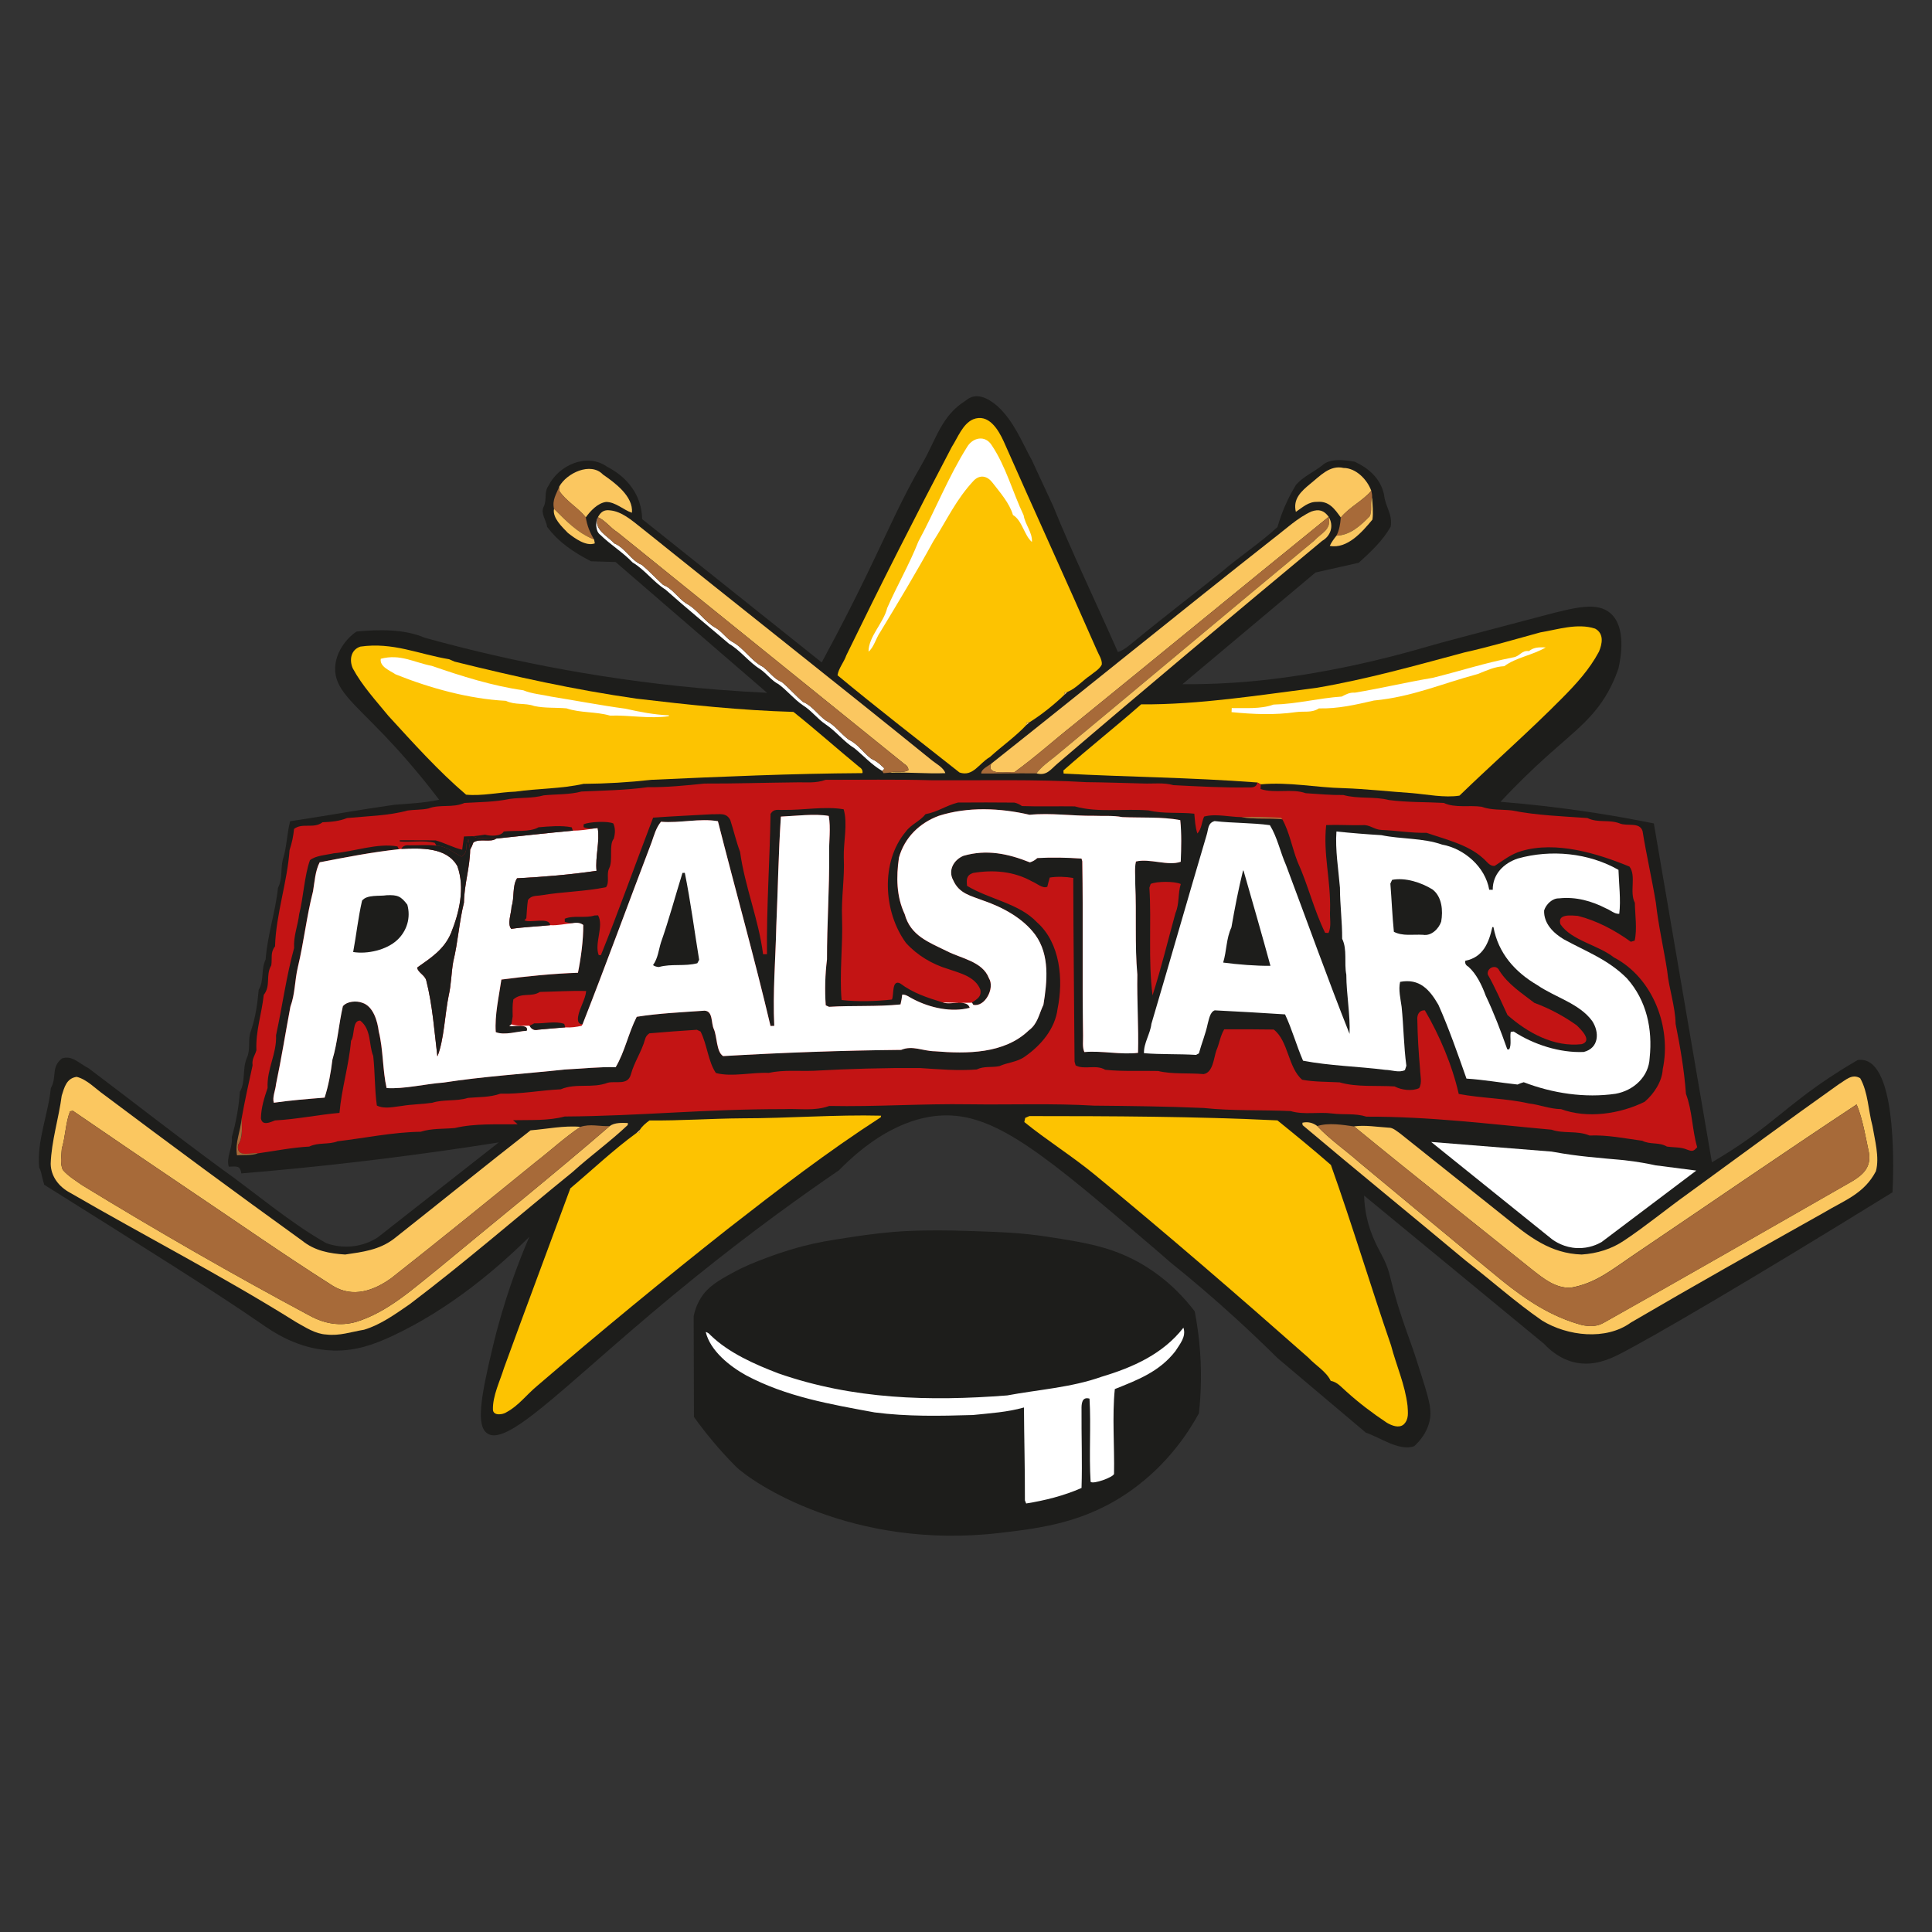 <?xml version="1.0" encoding="utf-8"?>
<!-- Generator: Adobe Illustrator 27.7.0, SVG Export Plug-In . SVG Version: 6.00 Build 0)  -->
<svg version="1.1" id="Ebene_1" xmlns="http://www.w3.org/2000/svg" xmlns:xlink="http://www.w3.org/1999/xlink" x="0px" y="0px"
	 viewBox="0 0 1000 1000" enable-background="new 0 0 1000 1000" xml:space="preserve">
<rect x="0" y="0" width="1000" height="1000" fill="#333333" stroke="none"/>
<g>
	<path fill="#1D1D1B" d="M516.12,210.07c8.73,7.93,12.62,18.44,18.09,28.34c3.21,7.14,7.44,15.87,10.8,23.29
		c9.83,24.23,22.82,51.26,33.61,75.79c1.92-0.53,3.74-1.84,5.34-3.01c16.74-13.78,31.65-25.17,48.03-38.21
		c9.4-8.12,20.1-15.05,29.22-23.47c1.21-4.24,2.92-9.04,5.38-14.14c1.37-2.84,2.8-5.42,4.23-7.75c3.88-4.36,9-6.46,13.53-10
		c4.07-3.9,11.74-2.8,16.83-1.94c7.38,3.43,13.43,8.77,15.21,17.09c0.55,6.19,4.56,10.04,3.43,16.54
		c-4.31,7.52-10.2,12.9-16.56,18.69c-7.45,1.68-14.9,3.35-22.35,5.03c-22.96,19.28-45.93,38.55-68.89,57.83
		c6.04,0.03,15.5-0.06,27.05-0.82c11.04-0.72,48.63-3.67,99.58-18.61c6.65-1.95,24.37-6.62,59.81-15.95
		c17.36-4.57,28.37-7.31,35.17-1.3c8.21,7.24,5.35,22.85,4.1,28.45c-0.74,2.2-1.95,5.44-3.8,9.18
		c-7.77,15.68-18.36,22.89-33.84,36.85c-5.88,5.31-14.06,13.02-23.42,23.06c14.21,1.14,29.24,2.81,44.96,5.15
		c12,1.79,23.47,3.83,34.4,6.05c10.02,58.46,20.03,116.92,30.05,175.38c1.32-0.76,3.78-2.21,6.81-4.09
		c23.35-14.52,31.72-24.93,54.12-39.82c3-1.99,8.02-5.24,14.53-9c1.42-0.21,2.7-0.12,3.85,0.2c16.95,4.66,14.57,60.2,14.18,68.24
		c-72.02,44.52-126.05,76.16-142.08,84.16c-4.5,2.24-12.52,5.87-21.79,4.02c-7.97-1.59-13.52-6.57-16.46-9.7
		c-31.06-25.59-62.11-51.18-93.17-76.77c0.05,1.75,0.19,4.34,0.66,7.43c1.68,11.12,6,18.62,8.32,23.07
		c6.43,12.3,2.32,10.31,14.7,44.53c2.24,6.21,3.62,10.55,6.37,19.25c3.96,12.55,5.07,17.18,3.79,22.6
		c-1.43,6.06-5.17,10.32-7.91,12.83c-7.83,2.8-17.83-4.66-25.02-6.99c-15.23-12.85-30.46-25.71-45.68-38.56
		c-6.88-6.82-14.12-13.73-21.75-20.69c-11.6-10.58-23.03-20.31-34.15-29.24c-2.29-2.02-5.78-5.07-10.07-8.72
		c-52.26-44.58-78.39-66.87-105.04-67.02c-9.9-0.06-30.6,2.54-56.08,28.45c-17.8,12.15-44.27,30.97-75.02,55.82
		c-62.32,50.38-95.65,87.97-106.94,80.35c-5.83-3.93-3.58-18.13,2.84-44.93c5.81-24.25,13.19-43.61,18.9-56.84
		c-17.06,16.91-41.31,37.36-70.35,51.06c-9.81,4.63-19.41,8.13-31.21,7.8c-18.1-0.51-31.23-9.74-37.46-14.05
		c-23.39-16.16-60.7-39.56-112.07-71.74c-0.36-1.45-0.88-2.93-1.21-4.51c-0.31-1.53-0.66-3.05-1.41-4.48
		c-1.29-13.76,4.76-27.72,6.03-41.05c3.33-5.83-0.08-10.63,5.72-15.33c5.21-1.94,9.43,2.92,13.82,5.05
		c21.47,16.15,43.24,33.24,68.19,51.6c17.75,12.59,35.96,28.3,54.81,38.93c2.67,0.96,8.17,2.53,15.03,1.46
		c5.33-0.84,9.27-2.92,11.53-4.35c20.92-16.42,41.85-32.83,62.77-49.25c-38.84,6.16-78.83,11.19-119.94,14.9
		c-4.46,0.4-8.91,0.79-13.35,1.15c-0.57-4.54-2.92-3.44-6.5-3.5c-1.41-5.17,2.15-9.73,1.59-15.27c2.07-7.18,3.68-15.8,4.17-23.43
		c3.09-5.34,1.15-11.82,3.64-17.64c2.07-4.54,0.31-9.16,2.02-13.74c2.43-6.95,3.44-14.17,4.09-21.47c2.96-4.95,1.04-10.51,3.6-15.68
		c0.94-12.78,5.03-24.37,6.4-37.13c2.45-4.83,1.23-9.65,2.54-14.78c2.04-6.42,2.04-13.09,3.72-19.65c1.3-0.2,3.23-0.49,5.57-0.85
		c11.37-1.75,18.71-3.02,24.91-4.05c5.62-0.93,13.6-2.2,23.47-3.62c7.75-0.61,15.6-0.94,23.19-2.6
		c-11.38-14.98-21.59-26.27-28.85-33.84c-16.02-16.71-25.41-23.42-24.98-34.57c0.44-11.31,10.55-18.61,11.24-18.67
		c11.31-1.06,24.45-1.37,35.08,3.21c46.09,12.77,97.13,22.62,152.65,26.97c8.3,0.65,16.51,1.16,24.6,1.55
		c-26.14-22.57-52.28-45.14-78.42-67.7c-4.22-0.12-8.45-0.25-12.67-0.37c-8.77-4.48-16.72-9.73-22.76-17.83
		c-0.47-3.37-3.41-7.07-1.88-10.22c1.96-3.68,0.1-7.52,2.51-10.94c5.25-10.71,19.93-17.42,30.48-9.92
		c10.53,5.42,17.87,14.82,18.07,27.07c30.98,24.73,61.96,49.46,92.94,74.18c9.82-18.04,17.3-33,22.27-43.22
		c13.51-27.78,18.44-40.12,29.97-60.05c6.95-12.02,9.69-24.45,22.29-32.24C505.28,202.65,511.5,206.14,516.12,210.07z"/>
	<path fill="#FDC301" d="M503.63,217.06c8.01-3.25,13.09,5.28,15.87,11.37c15.93,36.09,32.34,71.89,48.15,107.93
		c0.96,2.39,2.9,4.99,2.64,7.61c-1.15,2.43-4.03,4.01-6.07,5.7c-4.09,2.76-7.18,6.6-11.63,8.42l-1.53,0.25l-0.25,1.39
		c-5.19,4.97-11.69,10.2-17.77,14l-1.62,0.23l-0.27,1.41c-5.6,5.95-12.7,10.92-18.79,16.48c-5.64,3.23-8.69,10.37-15.72,7.99
		c-21.06-16.66-42.51-33.18-63.14-50.32c0.49-3.56,3.39-6.85,4.56-10.33c17.6-36.19,35.88-72.29,54.61-107.91
		C495.73,226.53,498.25,219.45,503.63,217.06z"/>
	<path fill="#FFFFFF" d="M513.32,230.47c7.28,10.79,10.88,24.43,16.5,36.21c0.82,5.03,4.6,8.81,4.31,13.84
		c-3.97-3.31-5.03-11.16-9.83-13.96c-1.78-6.17-6.73-11.72-10.61-16.76c-2.6-3.41-6.3-4.33-9.57-1.17
		c-9.28,9.87-14,20.51-21.12,31.67c-8.75,16.01-18.11,31.51-27.52,47.06c-2.04,2.9-3.23,7.83-5.93,9.92
		c-0.02-7.81,7.87-14.97,9.65-22.55c5.09-11.61,11.47-22.55,16.13-34.39c8.69-16.07,15.52-33.53,25.25-49.01
		C503.57,226.34,509.99,225.09,513.32,230.47z"/>
	<path fill="#FBC760" d="M312.12,245.64c6.22,4.27,15.76,11.31,14.97,19.75c-4.17-1.29-8.49-5.62-13.41-5.58
		c-4.29,0.57-8.1,4.64-10.49,7.99c-4.03-5.11-10.37-8.49-13.8-13.86l0.08-2.09C293.28,244.89,305.72,238.9,312.12,245.64z"/>
	<path fill="#FBC760" d="M695.4,242.21c6.5,0.02,12.29,6.05,14.37,11.82c-4.46,5.28-11.24,8.36-15.76,13.84
		c-3.21-4.46-6.11-8.67-12.31-8.1c-4.46-0.14-7.52,2.88-10.96,5.17c-1.64-6.69,2.76-10.65,7.42-14.5
		C683.22,246.42,688.27,240.57,695.4,242.21z"/>
	<path fill="#A76A39" d="M289.48,251.84l-0.08,2.09c3.43,5.36,9.77,8.75,13.8,13.86c0.72,4.38,2.06,7.69,4.31,11.47
		c-8.71-3.48-14.37-9.59-20.75-15.87C285.72,258.73,287.89,255.91,289.48,251.84z"/>
	<path fill="#A76A39" d="M709.76,254.03c0.33,1.12,0.49,2.29,0.45,3.5c-1.15,3.13,0.22,6.81-1.27,9.73
		c-4.68,4.78-10.1,9.81-17.19,10c1.51-2.99,2-6.09,2.25-9.4C698.53,262.39,705.3,259.32,709.76,254.03z"/>
	<path fill="#FBC760" d="M710.21,257.54c0.18,3.74,0.69,7.69,0.16,11.39c-5.17,6.28-13,15.35-22.08,13.62
		c0.88-1.96,2.15-3.62,3.46-5.28c7.09-0.2,12.51-5.23,17.19-10C710.43,264.35,709.06,260.67,710.21,257.54z"/>
	<path fill="#FBC760" d="M286.76,263.39c6.38,6.28,12.04,12.39,20.75,15.87l0.37,1.98c-4.54,1.74-10.51-2.7-13.96-5.42
		C291,272.79,285.82,267.99,286.76,263.39z"/>
	<path fill="#FBC760" d="M315.67,264.15c6.13,0.53,11.41,5.23,16.09,8.91c49.74,39.99,100.71,80.06,150.21,120.18
		c2.23,1.9,6.52,4.05,7.32,6.95c-9.65,0.39-19.24-0.59-28.89-0.25c3.23-1.23,6.85,0.49,9.77-1.27c0.08-1.23-0.65-2.35-2.21-3.33
		c-49.35-39.89-98.94-79.94-148.37-119.85c-3.56-2.17-6.36-6.19-10.12-7.77C310.89,265.07,312.57,263.74,315.67,264.15z"/>
	<path fill="#FBC760" d="M678.74,264.76c3.91-1.37,6.58-0.61,8.98,2.74c-43.57,35.33-87.96,71.8-131.73,107.34
		c-10.35,8.18-20.18,17.09-30.87,24.8c-3.17-0.41-14.9,2.11-12.06-4.36c48.58-38.5,97.28-78.16,146.22-116.7
		C665.53,273.84,671.57,268.05,678.74,264.76z"/>
	<path fill="#FFFFFF" d="M309.46,267.72c-2.45,6.28,4.91,9.59,8.46,13.51c5.89,2.47,8.59,8.89,14.35,11.18
		c3.84,3.23,7.28,6.99,11,10.35c4.83,1.8,7.46,6.67,11.92,9.59c5.79,3.05,9.49,9.43,15.21,12.62c3.09,1.76,5.21,5.01,8.2,6.99
		c6.22,3.13,10.1,10.08,16.32,13.21c3.46,2.64,5.58,6.19,9.79,7.87c3.86,3.19,7.14,7.11,11,10.32c4.66,1.84,7.73,6.77,11.86,9.67
		c4.74,2.33,7.38,6.58,11.76,9.83c4.85,2.29,7.26,6.56,11.65,9.88c2.27,1.02,4.01,2.25,5.75,4.03c1.19,0.76,1.14,1.49-0.16,2.23
		c-5.46-3.19-9.45-7.71-14.27-11.67c-5.46-3.33-9.67-8.93-14.99-12.43c-4.31-2.88-7.26-7.09-11.72-9.85
		c-4.56-3.09-8.1-7.57-12.51-10.84c-3.84-2-6.17-5.5-9.67-7.89c-5.79-3.6-10.2-9.67-16.05-13.09c-10.65-9.1-22.45-18.73-32.92-28.07
		c-6.26-3.95-10.59-10.18-17.01-14.03c-5.19-5.42-11.47-9.16-16.77-14.37C308.21,275.02,308.11,270.09,309.46,267.72z"/>
	<path fill="#A76A39" d="M309.46,267.72c3.76,1.59,6.56,5.6,10.12,7.77c49.42,39.91,99.02,79.96,148.37,119.85
		c1.57,0.98,2.29,2.09,2.21,3.33c-2.92,1.76-6.54,0.04-9.77,1.27l-3.07,0.25l-0.74-1.19c1.29-0.74,1.35-1.47,0.16-2.23
		c-1.74-1.78-3.48-3.01-5.75-4.03c-4.38-3.33-6.79-7.59-11.65-9.88c-4.38-3.25-7.03-7.5-11.76-9.83c-4.13-2.9-7.2-7.83-11.86-9.67
		c-3.86-3.21-7.14-7.12-11-10.32c-4.21-1.68-6.32-5.23-9.79-7.87c-6.22-3.13-10.1-10.08-16.32-13.21c-2.99-1.98-5.11-5.23-8.2-6.99
		c-5.72-3.19-9.41-9.57-15.21-12.62c-4.46-2.92-7.09-7.79-11.92-9.59c-3.72-3.37-7.16-7.12-11-10.35
		c-5.75-2.29-8.46-8.71-14.35-11.18C314.38,277.31,307.02,274,309.46,267.72z"/>
	<path fill="#A76A39" d="M687.72,267.5c1.59,6.79-3.7,8.22-7.54,12.39c-44.9,37.21-89.55,74.79-134.51,112.04
		c-3.21,2.49-6.79,5.11-9.2,8.38c-10.35-0.12-18.99,0.1-28.58,0.06c-0.14-2.21,3.58-3.88,5.17-5.09c-2.84,6.48,8.89,3.95,12.06,4.36
		c10.69-7.71,20.51-16.62,30.87-24.8C599.76,339.3,644.15,302.83,687.72,267.5z"/>
	<path fill="#FBC760" d="M687.72,267.5c2.76,4.6,1.17,9.87-3.46,12.51c-45.86,38.15-91.8,76.59-137.11,115.41
		c-3.5,2.99-5.4,6.24-10.67,4.89c2.41-3.27,5.99-5.89,9.2-8.38c44.96-37.25,89.61-74.83,134.51-112.04
		C684.02,275.72,689.31,274.29,687.72,267.5z"/>
	<path fill="#FDC301" d="M825.64,325.38c4.68,2.58,3.72,7.77,1.98,11.92c-4.95,9.26-11.71,16.62-19.03,24.02
		c-17.15,17.34-35.64,33.53-53.18,50.5c-7.69,1.23-16.93-0.67-24.78-1.33c-11.88-0.8-23.29-2.13-35.23-2.54
		c-14.11-0.27-28.07-3.31-42.83-1.98l-1.8-0.96c-35.43-2.66-67.18-2.82-100.24-4.6l-0.12-1.61c13.17-11.69,27.05-22.61,40.24-34.23
		c29.97,0.23,61.29-4.8,91.04-8.59c25.82-4.42,50.93-11.47,76.2-18.26c13.21-2.94,26.31-6.83,39.36-10.39
		C806.05,325.89,816.5,322.37,825.64,325.38z"/>
	<path fill="#FDC301" d="M186.54,334.68c16.85-2.41,29.97,3.88,45.94,6.54l2.8,1.23c31.59,7.83,61.77,14.52,94.09,19.16
		c27.25,3.23,53.81,6.07,81.31,6.87c11.55,9.2,22.73,19.18,34.16,28.58c1.25,0.76,1.78,1.8,1.57,3.11
		c-36.96,0.23-72.36,1.8-109.22,3.46c-11.61,1.31-23.45,2-35.13,2.09c-11.8,2.6-23.47,2.35-35.29,4.03
		c-8.42,0.29-17.17,2.37-25.52,1.57c-14.21-12.1-27.54-26.93-40.22-40.79c-6.4-7.83-13.64-15.66-18.44-24.6
		C180.67,341.59,181.61,336.26,186.54,334.68z"/>
	<path fill="#FFFFFF" d="M800.08,335.09c-6.77,4.05-15.29,5.15-21.47,9.73c-4.97,0.2-9.14,2.23-13.66,4.03
		c-18.95,5.05-33.86,11.84-53.81,13.74c-9.53,2.19-18.56,4.31-28.46,4.07c-3.82,2.47-7.59,1.33-11.84,1.92
		c-11.18,1.62-22.22,1.12-33.39,0.02l0.1-2.11c7.01-0.1,14.95,0.63,21.61-1.8c12.04-0.29,23.53-3.37,35.31-4.15
		c2.35-1.21,4.05-2.19,6.79-2.02c13.84-2.29,26.35-5.32,40.28-7.67c15.17-3.76,26.25-7.54,41.95-10.65
		c3.33-0.63,4.09-3.68,7.87-3.19C794.2,334.83,796.67,335.05,800.08,335.09z"/>
	<path fill="#FFFFFF" d="M197.09,340.98c10.16-2.66,17.03,1.86,26.5,3.7c15.13,5.25,31.45,10.39,47.25,12.61
		c4.48,1.86,9.65,2.19,14.39,3.27c12.59,2,26.01,4.6,38.5,6.26c7.5,1.7,14.86,3.11,22.55,3.44l-0.16,0.45
		c-9.92,1.45-20.32-0.63-30.38-0.31c-7.38-2.15-15.33-1.31-22.55-3.76c-5.44-0.49-11.29-0.02-16.66-1.21
		c-4.89-1.74-9.88-0.35-14.68-2.68c-19.12-0.98-39.38-6.6-57.08-13.7C201.98,347.15,196.37,345.13,197.09,340.98z"/>
	<path fill="#FBC760" d="M551.08,358.34l1.53-0.25l-1.78,1.64L551.08,358.34z"/>
	<path fill="#FBC760" d="M531.43,373.96l1.62-0.23l-1.9,1.64L531.43,373.96z"/>
	<path fill="#C31414" d="M427.32,403.64c18.22,0.02,36.5-0.31,54.73,0.22c26.7,0.16,53.59-0.57,80.25,0.98
		c9.79,0.1,19.57,0.45,29.36,0.69c5.3,0.2,10.71-0.59,15.66,0.86c13.08,0.65,26.05,1.41,39.15,1.17c2.64,0.2,4.07-0.65,4.31-2.54
		l1.8,0.96l-0.12,2.41c7.34,2.45,16.11-0.41,23.37,2.17c6.52,0.43,12.98,1.02,19.5,0.94c7.77,2.15,15.87,0.61,23.59,2.6
		c9.47,1.25,18.91,0.96,28.36,1.49c5.75,2.74,13.39,1.08,19.57,1.98c5.25,1.9,10.39,1.29,15.72,1.92
		c12.68,2.54,26.15,3.01,39.09,3.93c5.5,2.68,11.12,0.63,16.64,2.76c3.95,1.68,10.33-0.9,11.88,3.97
		c1.98,12.25,4.87,24.86,6.91,37.15c1.27,11.72,4.05,23.57,5.85,35.23c0.82,8.95,4.19,18.24,4.35,27.42
		c2.43,12.23,4.44,23.74,5.36,36.25c3.33,8.77,3.19,18.69,5.81,27.6c-1.9,2.13-2.47,2.27-5.13,1.27c-3.5-1.47-6.91-1.06-10.57-1.62
		c-4.09-2.41-8.55-0.88-12.72-2.99c-9.18-1.23-17.97-3.09-27.32-2.72c-6.5-2.74-13.23-0.78-19.65-3.01
		c-32.65-2.96-62.81-6.83-95.83-6.75c-5.85-1.86-11.69-0.86-17.69-1.64c-7.05-0.92-14.74,0.82-21.53-1.25
		c-14.97-0.67-30.1-0.02-45.02-1.6c-18.95-0.82-37.82-1.04-56.76-1.21c-21.45-1.27-43.08-0.39-64.59-0.7
		c-24.19-0.39-48.21,1.35-72.42,0.86c-7.75,2.8-15.31,1.27-23.49,1.64c-40.95-0.06-74.38,3.58-113.45,3.82
		c-8.46,2.29-17.97,1.72-26.72,1.92c0.78,0.7,1.59,1.41,2.39,2.11c-10.55,0.14-22.31-0.53-32.57,1.94
		c-6.03,0.53-11.86,0.1-17.64,1.92c-14.37,0.2-28.69,3.25-42.96,4.93c-4.87,1.88-9.92,0.43-14.7,2.74
		c-9.04,0.49-17.56,2.23-26.48,3.5c-3.93-0.51-11.47,2.66-10.33-4.36c2.56-3.78,1.94-9.4,1.8-13.76c1.59-8.96,3.72-18.56,5.66-27.4
		c-0.45-3.5,1.17-4.89,1.98-7.83c-0.45-9.88,2.76-18.89,3.8-28.66c3.82-4.83,0.82-10.08,3.9-15.31c0.57-3.66-0.59-6.62,1.94-9.81
		c0.51-16.74,6.34-33.12,7.52-49.85c1.23-3.66,1.94-7.09,2.33-10.94c4.35-3.35,10.06,0.1,14.74-3.43c4.36-0.2,8.61-0.53,12.7-2.19
		c10.37-1.02,21.26-1.15,31.34-3.9c3.56-0.51,7.22-0.27,10.79-1.06c5.93-2.31,12.51-0.16,18.58-2.86
		c7.81-0.47,15.62-0.43,23.37-2.07c5.89-0.82,11.8-0.23,17.69-1.86c6.42-0.67,13.27-0.29,19.53-1.98
		c11.51-0.53,22.88-0.67,34.33-2.25c9.77,0.12,19.73-0.88,29.36-1.88c15.66,0.06,31.32-0.45,47-0.61
		C417.02,404.79,422.09,405.57,427.32,403.64z"/>
	<path fill="#1D1D1B" d="M495.82,415.4c9.73-0.08,19.48-0.08,29.2,0.02c1.35,0.27,2.68,0.88,3.95,1.8
		c9.12,0.33,18.26,0.02,27.36,0.16c11.96,3.43,25.88,1.02,38.29,2.11c7.5,1.84,15.91,0.82,23.55,1.68
		c0.35,3.48,0.45,6.91,1.61,10.26c2.37-2.72,2.11-5.87,3.48-8.77c5.87-1.62,13.19,0.22,19.34,0.29c6.79,1.27,14.17,0.35,21.12,1.12
		c3.7,6.64,5.09,14.82,7.85,21.9c5.46,11.98,8.49,25.03,14.31,36.84l1.72,0.1c1.72-3.31,0.53-7.99,0.84-11.69
		c0.39-16.11-3.64-28.85-2.02-44.16c6.26-0.27,12.51,0.2,18.79,0.04c3.66-0.41,6.11,2.35,9.77,2.47c7.85,0.31,15.52,1.66,23.39,1.49
		c9.81,3.43,21.43,6.05,29.16,13.09c1.92,1.51,3.44,4.36,6.15,4.01c4.54-2.92,8.42-6.09,13.78-7.65
		c17.93-5.32,39.25,1.15,55.96,8.04c3.64,4.83-0.16,13.17,2.78,18.75c0.1,6.19,1.25,13.7-0.1,19.57l-1.98,0.59
		c-8.16-5.91-17.62-10.96-27.44-13.41c-3.19-0.22-10.8-1.23-9,4.36c5.79,8.46,19.65,10.75,27.68,17.15
		c20.32,10.61,29.87,36.25,25.27,57.84c-0.31,6.38-4.58,12.82-9.38,16.89c-12.78,6.3-29.69,8.81-43.28,3.78
		c-5.81-0.06-10.98-2.29-16.7-2.94c-11.8-2.7-24.43-2.64-36.23-4.91c-3.37-14.84-9.85-30.14-17.52-43.26
		c-2.98-0.2-4.17,2.35-3.91,5.01c0.12,8.46,0.69,17.03,1.41,25.45c0.04,3.05,1.21,7.11-0.49,9.79c-3.64,1.7-9.16,1-12.68-0.88
		c-9.02-0.59-19.61,0.49-28.48-2.11c-6.34-0.33-13.19-0.2-19.36-1.35c-7.34-6.22-7.14-20.22-14.74-25.99
		c-8.53-0.1-17.09-0.18-25.62-0.1c-2.06,3.43-2.47,7.3-4.07,10.94c-1.33,3.74-1.68,11.41-6.58,12.23
		c-7.85-0.7-15.99,0.18-23.59-1.61c-9.04-0.23-18.36,0.33-27.34-0.63c-4.74-2.88-10.88,0.16-15.33-2.27l-0.55-1.94
		c-0.2-31.83-0.61-63.16-0.67-95.07c-3.86-0.67-8.32-0.82-12.17-0.22c-0.45,1.57-0.88,3.15-1.25,4.74
		c-2.33,1.21-5.64-1.86-7.83-2.68c-9.41-5.3-20.14-6.22-30.67-4.42c-3.48,1.25-3.37,3.46-3.05,6.67c12.04,7.18,26.82,9,36.17,18.83
		c12.16,10.77,13.74,29.83,10.69,44.73c-1.25,10.39-8.63,19.05-16.99,24.84c-4.09,2.9-8.75,2.92-13.15,4.91
		c-4.05,0.82-7.89-0.14-11.74,1.72c-9.94,0.78-19.75-0.12-29.36-0.74c-18.26-0.12-36.56,0.39-54.81,1.41
		c-7.93,0.31-15.68-0.59-23.49,1.1c-8.61-0.39-19.22,2.25-27.32,0.06c-4.07-6.01-4.52-14.8-7.95-21.47l-1.9-0.9
		c-8.18,0.49-16.42,1.15-24.6,1.84c-1.17,0.82-1.92,1.84-2.19,2.99c-1.78,6.5-5.68,11.9-7.42,18.46c-1.62,5.54-7.61,3.13-11.82,4.09
		c-8.14,3.13-16.42,0.04-24.43,3.43c-10.47,0.49-20.73,2.53-31.26,2.27c-5.56,1.96-11,1.66-16.74,2.17
		c-6.13,1.92-12.45,0.61-18.58,2.54c-5.23,0.76-10.47,0.76-15.66,1.62c-4.17,0.45-9.04,1.76-12.94-0.2
		c-1.19-8.44-0.92-17.17-1.88-25.66c-2.35-5.68-0.84-13.7-6.73-18.3c-4.23-0.2-2.74,7.79-4.76,10.45
		c-1.04,12.49-4.89,24.74-5.97,37.31c-11.22,0.98-22.1,3.31-33.37,3.9c-2.47,0.96-6.6,3.01-7.3-1.06c0.14-5.77,1.7-10.43,3.46-15.74
		c-0.43-10.18,4.78-17.4,4.38-27.32c3.19-14.62,5.36-30.77,9.34-45.1c-0.37-6.32,1.94-11.49,2.62-17.54
		c2.13-8.16,2.72-20.02,5.58-27.93c2.92-2.43,8.61-2.7,12.33-3.58c10.43-0.84,22.69-5.44,32.98-3.54l0.7,1.43
		c-13.94,1.49-27.27,4.11-41.03,6.77c-2.31,4.42-2.62,10.16-3.44,15.03c-3.33,12.92-4.74,26.33-7.87,39.32
		c-1.62,6.85-1.37,13.74-3.84,20.38c-2.52,13.41-4.64,26.87-7.46,40.22c-0.23,3.05-1.98,6.54-1.14,9.49
		c8.75-1.25,17.52-1.96,26.31-2.64c2.04-6.28,3.23-13.04,4.03-19.61c2.7-9.02,3.29-18.48,5.42-27.7c2.19-2.62,7.01-2.92,10-1.8
		c5.75,1.78,7.93,9.53,8.57,14.84c2.35,9.36,1.98,20.26,4.07,29.32c9.12,0.59,20.12-2.17,29.46-2.84
		c20.53-3.19,41.95-4.52,62.62-6.75c8.81-0.43,17.66-1.43,26.48-1.21c4.78-8.06,6.6-17.69,10.9-26.09
		c11.37-1.82,23.59-2.35,35.13-3.17c4.5,0.27,3.25,6.46,4.83,9.65c1.62,3.68,1.27,11.82,4.78,13.86
		c30.36-1.78,61.66-2.92,92.11-3.21c5.93-2.49,11.18,0.65,17.56,0.72c16.42,1.35,35.82,1.41,48.5-10.79
		c4.68-3.44,5.23-8.3,7.59-13.27c1.96-12.02,3.37-25.74-4.19-36.19c-6.36-8.67-17.03-14.39-27.03-17.79
		c-6.38-2.49-12.35-3.5-15.44-10.43c-2.88-5.13,0.22-10.61,5.27-12.7c12-3.46,23.08-1.14,34.39,3.39c1.39-0.43,2.68-1.15,3.84-2.23
		c7.42-0.41,15.44-0.25,22.88,0.27l0.41,1.43c0.49,29.99-0.08,60.01,0.39,90c0.1,2.86-0.49,6.11,0.67,8.71
		c9.04-0.8,18.87,1.49,27.77,0.41c0.37-13.41-0.61-27.01-0.35-40.46c-1.39-15.46-0.35-31.4-1.08-46.96
		c0.12-3.82-0.49-7.89,0.35-11.61c7.07-1.76,16.66,2.49,23.19,0.12c0.27-7.01,0.49-14.6-0.25-21.55c-9.51-1.8-20.28-1.12-29.99-1.55
		c-4.78-0.94-9.83-0.47-14.7-0.69c-11.14,0.14-22.35-1.61-33.28-0.51c-15.15-3.54-32.06-4.27-47,0.51
		c-9.98,3.68-17.75,11.25-20.63,21.65c-1.47,9.96-1.35,20.04,2.98,29.28c3.01,11.14,12.43,14.48,21.77,19.08
		c7.36,3.84,18.52,5.34,21.81,14.03c3.25,5.11-2.13,15.21-8.1,13.78l-0.65-1.1c2.58-1.84,5.03-2.9,4.4-6.64
		c-2.52-6.75-10.51-8.63-16.62-10.73c-8.3-2.47-16.05-7.09-21.88-13.51c-11.71-15.97-13.25-41.93-0.18-57.53
		c2.82-3.93,7.38-5.42,10.3-9.14C485.43,420.25,489.44,417.04,495.82,415.4z"/>
	<path fill="#1D1D1B" d="M405.71,419.2c9.94,0.2,21.26-2,30.97-0.31c2.19,7.48-0.16,17.05,0.06,24.94
		c0.51,10.63-1.33,20.69-0.9,31.32c0.51,14.01-1.43,28.66-0.23,42.46c8.34,0.94,17.67,0.67,26.05-0.25
		c1.14-2.37-0.23-10.51,4.27-8.36c6.69,5.05,14.19,7.46,22.1,9.87c3.84,1.57,12.49-1.94,13.9,2.78c-9.36,2.51-20.34,0.08-28.85-4.29
		c-1.9-0.82-3.93-2.68-6.07-2.54c-0.2,1.72-0.49,3.41-0.9,5.09c-12.1,1.27-24.82,0.47-36.99,1.25l-1.72-0.78
		c-0.55-7.73-0.33-16.07,0.65-23.76c-0.06-18.26,1.29-36.47,1.12-54.73c-0.16-6.38,0.94-13.29-0.22-19.55
		c-7.28-1.27-17.09,0.02-24.76,0.35c-1.31,19.51-1.49,36.94-2.37,56.39c-0.37,17.15-1.9,34.76-1.06,51.93l-1.94,0.06
		c-8.3-35.27-18.28-70.76-27.23-105.99c-9.24-1.64-19.87,1.12-29.46,0.27c-2.58,3.17-3.52,6.85-4.85,10.63
		c-11.86,31.08-23.63,63.36-35.72,94.15c-2,0.04-2.76-1.33-2.31-4.07c0.7-4.31,3.76-8.75,4.15-13.11
		c-7.91-0.22-16.01,0.31-23.94,0.47c-4.64,2.92-9.28,0.02-13.76,3.9c-0.53,2.86-0.39,5.89-0.33,8.77l-0.69,4.17l-1.08,0.86
		c2.06,0.33,10.51-1.41,9.06,2.45c-4.91,0.29-11.51,2.53-16.05,0.7c-0.65-8.69,1.64-18.5,2.9-27.21c12.88-1.7,26.6-3.09,39.64-3.52
		c1.55-7.73,2.8-16.83,2.74-24.74c-1.39-1.08-3.23-1.37-5.54-0.9c-1.37-0.08-2.7-0.35-4.03-0.78v-1.59
		c4.7-1.94,10.59-0.12,15.42-1.68l1.8-0.08c3.19,5.48-2.07,14.6,0.37,20.61l1.12-0.02c8.81-21.71,18.03-47.66,27.03-71.15
		c10.14-0.76,20.32-1.15,30.48-1.76c3.76,0.16,7.36-1.08,9.45,2.99c1.78,5.42,3.03,11.1,5.07,16.48
		c2.43,17.85,9.67,35.17,11.9,52.97h2.02c-0.25-24.29,1.45-48.43,1.86-72.66C400.71,418.34,402.75,419.41,405.71,419.2z"/>
	<path fill="#FFFFFF" d="M532.93,421.74c10.92-1.1,22.14,0.65,33.28,0.51c4.87,0.22,9.92-0.25,14.7,0.69
		c9.71,0.43,20.47-0.25,29.99,1.55c0.74,6.95,0.53,14.54,0.25,21.55c-6.54,2.37-16.13-1.88-23.19-0.12
		c-0.84,3.72-0.23,7.79-0.35,11.61c0.72,15.56-0.31,31.49,1.08,46.96c-0.25,13.45,0.72,27.05,0.35,40.46
		c-8.91,1.08-18.73-1.21-27.77-0.41c-1.15-2.6-0.57-5.85-0.67-8.71c-0.47-29.99,0.1-60.01-0.39-90l-0.41-1.43
		c-7.44-0.53-15.46-0.69-22.88-0.27c-1.15,1.08-2.45,1.8-3.84,2.23c-11.31-4.52-22.39-6.85-34.39-3.39
		c-5.05,2.09-8.14,7.57-5.27,12.7c3.09,6.93,9.06,7.95,15.44,10.43c10,3.41,20.67,9.12,27.03,17.79
		c7.56,10.45,6.15,24.17,4.19,36.19c-2.37,4.97-2.92,9.83-7.59,13.27c-12.68,12.19-32.08,12.14-48.5,10.79
		c-6.38-0.08-11.63-3.21-17.56-0.72c-30.46,0.29-61.75,1.43-92.11,3.21c-3.5-2.04-3.15-10.18-4.78-13.86
		c-1.59-3.19-0.33-9.38-4.83-9.65c-11.55,0.82-23.76,1.35-35.13,3.17c-4.31,8.4-6.13,18.03-10.9,26.09
		c-8.83-0.22-17.67,0.78-26.48,1.21c-20.67,2.23-42.08,3.56-62.62,6.75c-9.34,0.67-20.34,3.43-29.46,2.84
		c-2.09-9.06-1.72-19.97-4.07-29.32c-0.65-5.3-2.82-13.06-8.57-14.84c-2.99-1.12-7.81-0.82-10,1.8c-2.13,9.22-2.72,18.67-5.42,27.7
		c-0.8,6.58-2,13.33-4.03,19.61c-8.79,0.69-17.56,1.39-26.31,2.64c-0.84-2.96,0.9-6.44,1.14-9.49c2.82-13.35,4.93-26.82,7.46-40.22
		c2.47-6.64,2.21-13.53,3.84-20.38c3.13-13,4.54-26.4,7.87-39.32c0.82-4.87,1.14-10.61,3.44-15.03c13.76-2.66,27.09-5.28,41.03-6.77
		l1.25-0.18c9.87-0.35,23.47-1.06,29.01,8.96c4.01,11.2,1,23.94-3.29,34.61c-3.58,8.51-10.32,12.76-17.5,17.85
		c0.22,2.51,3.91,3.84,4.66,6.62c3.27,12.84,4.21,26.27,5.77,39.38c3.41-8.06,3.97-22.57,5.87-31.53
		c1.35-5.83,1.31-11.78,2.37-17.66c2.47-10.08,2.99-20.26,5.52-30.38c0.1-9.3,3.09-18.2,3.21-27.4c0.65-1.19,1.21-2.45,1.68-3.76
		c3.23-2.29,8.93,0.2,11.8-2.02c13.19-1.37,26.42-2.88,39.68-4.09c3.74-0.02,7.52-0.59,11.22-1.19l1.62-0.22
		c1.21,6.91-1.35,14.99-0.59,22.18c-13.51,1.98-27.46,3.15-41.14,3.86c-2.56,4.01-1.29,10.1-2.84,14.66
		c-0.06,3.25-2.41,9.02-0.16,11.53c6.66-0.98,13.45-1.21,20.14-1.9c3.93,0.25,7.65-0.74,11.57-1.02c2.31-0.47,4.15-0.18,5.54,0.9
		c0.06,7.91-1.19,17.01-2.74,24.74c-13.04,0.43-26.76,1.82-39.64,3.52c-1.25,8.71-3.54,18.52-2.9,27.21
		c4.54,1.82,11.14-0.41,16.05-0.7c1.45-3.86-7.01-2.11-9.06-2.45l1.08-0.86c2.99,0.88,6.34,0.65,9.45,0.7
		c0.98,1.84,2.45,2.53,4.35,2.06c4.72-0.41,9.41-0.86,14.13-1.21c2.92,0.18,5.62-0.18,8.44-0.82l0.51-0.84
		c12.1-30.79,23.86-63.07,35.72-94.15c1.33-3.78,2.27-7.46,4.85-10.63c9.59,0.84,20.22-1.92,29.46-0.27
		c8.95,35.23,18.93,70.72,27.23,105.99l1.94-0.06c-0.84-17.17,0.69-34.78,1.06-51.93c0.88-19.46,1.06-36.88,2.37-56.39
		c7.67-0.33,17.48-1.62,24.76-0.35c1.15,6.26,0.06,13.17,0.22,19.55c0.18,18.26-1.17,36.47-1.12,54.73
		c-0.98,7.69-1.19,16.03-0.65,23.76l1.72,0.78c12.17-0.78,24.9,0.02,36.99-1.25c0.41-1.68,0.7-3.37,0.9-5.09
		c2.13-0.14,4.17,1.72,6.07,2.54c8.51,4.36,19.5,6.79,28.85,4.29c-1.41-4.72-10.06-1.21-13.9-2.78c5.01,0.12,10.06,0.31,15.09,0.14
		l0.65,1.1c5.97,1.43,11.35-8.67,8.1-13.78c-3.29-8.69-14.45-10.2-21.81-14.03c-9.34-4.6-18.75-7.95-21.77-19.08
		c-4.33-9.24-4.44-19.32-2.98-29.28c2.88-10.39,10.65-17.97,20.63-21.65C500.87,417.47,517.78,418.2,532.93,421.74z"/>
	<path fill="#A76A39" d="M642.61,422.96c6.79-0.41,13.7-0.06,20.49,0.27l0.63,0.84C656.78,423.31,649.4,424.23,642.61,422.96z"/>
	<path fill="#1D1D1B" d="M302.08,426.65c3.05-1.31,12.35-1.8,15.37-0.43c1.02,2.31,1.1,4.95,0.22,7.93
		c-2.66,3.23-0.23,11.2-2.39,15.33c-1.53,3.09,0.37,7.03-1.59,9.73c-10.71,2.23-22.45,2.33-33.26,4.15
		c-2.78,0.49-5.3-0.06-7.16,2.47c-0.49,3.13-0.57,6.32-0.84,9.47l-1,1.04c3.11,1.59,13-1.86,13.33,2.54
		c-6.69,0.69-13.49,0.92-20.14,1.9c-2.25-2.51,0.1-8.28,0.16-11.53c1.55-4.56,0.27-10.65,2.84-14.66
		c13.68-0.7,27.64-1.88,41.14-3.86c-0.76-7.18,1.8-15.27,0.59-22.18l-1.62,0.22c-2.06,0.29-3.95,0.08-5.66-0.61L302.08,426.65z"/>
	<path fill="#FFFFFF" d="M628.67,424.99c9.51,1.1,19.16,0.82,28.62,2.11c3.86,6.28,5.36,13.94,8.36,20.71
		c10.79,28.69,21.61,59.01,32.88,87.34c0.41-10.06-1.64-20.42-1.68-30.63c-1.21-6.19,0.59-12.98-2.15-18.61
		c0.06-8.83-1.15-17.6-1.14-26.42c-0.78-9.45-2.51-19.69-1.82-29.11c7.71,0.8,15.5,1.43,23.25,1.9c10.37,2.13,21.47,1.39,31.4,4.87
		c11.49,2.06,22.41,11.57,24.43,23.37l1.82,0.04c-0.06-8.1,5.64-13.74,12.96-16.19c17.09-4.82,36.64-2.96,52.12,5.87
		c0.23,7.36,1.29,15.56,0.41,22.74c-2.41,0.22-4.54-1.9-6.73-2.74c-7.65-3.93-15.76-6.19-24.45-5.25c-3.5-0.12-6.71,3.09-7.71,6.24
		c-0.29,6.75,4.85,11.82,10.28,15.01c11.69,6.38,23.12,10.55,32.65,20.24c10.12,11.39,13.27,26.17,11.69,41.07
		c-0.41,9.79-8.36,16.93-17.62,18.58c-15.91,2.31-32.63-0.23-47.56-5.97c-1.08,0.29-2.13,0.69-3.19,1.19
		c-8.91-0.96-17.48-2.49-26.44-3.07c-4.44-12.59-9.12-26.05-14.52-38.17c-4.58-7.95-9.81-13.8-19.83-11.9
		c-0.96,4.01,0.23,8.85,0.78,12.92c1.04,10.16,1.1,20.36,2.45,30.5l-0.74,2.25c-3.01,1.51-6.95-0.1-10.24-0.14
		c-14-1.78-28.73-2.07-42.49-4.72c-3.43-7.89-5.66-16.23-9.32-23.98c-12.12-0.82-24.23-1.45-36.39-2.09
		c-2.47,0.86-2.99,4.72-3.64,6.97c-1.08,5.21-3.17,10.16-4.56,15.31l-1.47,0.78c-8.96-0.55-18.05-0.16-26.95-0.88
		c-0.22-5.07,3.27-10.06,3.84-15.19c9.67-32.65,18.95-65.22,28.62-97.87C625.5,429.16,625.09,426.01,628.67,424.99z"/>
	<path fill="#1D1D1B" d="M278.73,428.2c5.4-0.47,11.96-1.06,17.19,0.02l0.59,1.74c-13.25,1.21-26.48,2.72-39.68,4.09
		c-3.66-1.19-8.77,0.92-11.82-1.23c2.02-0.22,4.03-0.49,6.05-0.8c2.58,0.74,8.12,1.06,9.69-1.64
		C266.09,429.71,274.21,430.88,278.73,428.2z"/>
	<path fill="#1D1D1B" d="M240.13,432.96c1.62-0.08,3.25-0.14,4.87-0.14c3.05,2.15,8.16,0.04,11.82,1.23
		c-2.88,2.21-8.57-0.27-11.8,2.02c-0.47,1.31-1.04,2.56-1.68,3.76c-0.29-1.8-0.59-3.6-0.9-5.4c-2.13,2.54,0.51,6.36-3.56,8.93
		c-4.35-2.11-7.61-5.34-12.96-5.66l-0.9-1.45c-5.48-1.49-12.29-0.16-18.09-0.7v-0.63c6.2,0.04,12.41-0.06,18.61,0.08
		c4.48,1.25,9.24,3.8,13.68,4.82C239.53,437.6,239.84,435.31,240.13,432.96z"/>
	<path fill="#1D1D1B" d="M242.44,434.43c0.31,1.8,0.61,3.6,0.9,5.4c-0.12,9.2-3.11,18.11-3.21,27.4
		c-2.53,10.12-3.05,20.3-5.52,30.38c-1.06,5.87-1.02,11.82-2.37,17.66c-1.9,8.96-2.47,23.47-5.87,31.53
		c-1.57-13.11-2.51-26.54-5.77-39.38c-0.74-2.78-4.44-4.11-4.66-6.62c7.18-5.09,13.92-9.34,17.5-17.85
		c4.29-10.67,7.3-23.41,3.29-34.61c-5.54-10.02-19.14-9.32-29.01-8.96c0.63-1.43,2.04-2.04,4.21-1.84c4.7,0.06,9.32-0.39,14,0.16
		c5.34,0.31,8.61,3.54,12.96,5.66C242.95,440.79,240.31,436.97,242.44,434.43z"/>
	<path fill="#1D1D1B" d="M643.41,450.53l0.25,0.14c4.46,15.54,9.75,33.86,13.92,49.23c-7.32,0.1-17.09-0.69-24.47-1.68
		c1.86-6.11,1.55-12.47,4.27-18.2C639.08,470.21,641.02,460.18,643.41,450.53z"/>
	<path fill="#1D1D1B" d="M353.25,451.81l1.21-0.02c3.01,14.84,4.97,30.08,7.42,45.02l-0.94,1.76c-6.48,1.74-13.49,0.14-19.87,1.96
		c-1.17-0.04-2.21-0.37-3.07-0.98c2.58-3.62,2.84-7.61,4.11-11.72C346.3,475.92,349.51,463.82,353.25,451.81z"/>
	<path fill="#1D1D1B" d="M720.55,455.41c6.85-1.31,15.05,1.33,20.94,4.99c4.91,3.76,5.48,11.02,4.46,16.66
		c-1.29,3.74-5.15,7.54-9.41,6.79c-5.38-0.29-10.47,0.82-15.07-1.55c-0.84-8.28-1.14-16.64-1.82-24.94L720.55,455.41z"/>
	<path fill="#C31414" d="M595.59,457.52c3.09-1.43,12.49-1.43,15.58,0.04c-1.57,5.01-0.63,10.06-2.74,15.03
		c-3.99,14.41-7.32,28.38-11.88,42.61c-2.33-18.34-0.49-37.31-1.62-55.75L595.59,457.52z"/>
	<path fill="#1D1D1B" d="M200.18,463.37c5.58-0.25,7.38,0.53,10.65,4.89c1.88,6.66-0.18,13.53-5.15,18.22
		c-5.6,5.27-15.6,7.48-22.88,6.28c1.64-8.85,2.58-17.77,4.6-26.58C189.89,462.92,196.44,463.98,200.18,463.37z"/>
	<path fill="#1D1D1B" d="M772.44,479.88l0.57-0.02c2.47,13.49,11.08,23.21,22.63,29.99c9.38,6.42,21.88,9.57,28.46,18.6
		c3.91,5.89,3.5,14.09-4.38,16.05c-12.35,0.53-25.94-3.84-36.25-10.59l-1.51,0.18c-0.57,2.92,0.55,6.46-0.8,9.1l-1-0.08
		c-3.33-9.4-6.91-18.85-11.2-27.85c-1.88-5.19-4.78-11.25-8.96-14.92c-1.33-0.72-1.84-1.74-1.55-3.05
		C767.6,495.51,770.6,488.08,772.44,479.88z"/>
	<path fill="#C31414" d="M776.04,502.37c4.52,7.14,11.61,11.67,18.16,16.72c7.67,2.8,15.21,6.85,21.84,11.57
		c2.19,2.13,8.42,8.04,2.68,9.79c-14.37,1.68-28.03-5.89-38.44-15.07c-3.27-7.05-6.36-14.17-10.2-20.96
		C769.4,500.94,774.49,498.78,776.04,502.37z"/>
	<path fill="#1D1D1B" d="M274.11,530.92l2.41-1.25c4.87,0.27,11.02-1.35,15.52,0.29l0.55,1.8c-4.72,0.35-9.41,0.8-14.13,1.21
		C276.56,533.45,275.09,532.76,274.11,530.92z"/>
	<path fill="#FBC760" d="M39.68,557.37c5.32,1.31,9.75,6.15,14.17,9.26c33.94,25.45,68.14,50.75,102.57,75.55
		c6.44,5.23,14.19,6.67,22.24,7.16c9.18-1.35,17.64-2.35,25.29-8.18c22.18-17.5,48.64-38.93,70.66-56.1
		c8.4-0.67,17.44-2.58,25.84-1.8c-7.83,5.19-15.58,12.33-23,18.07c-24.72,20.08-49.87,40.52-74.89,60.21
		c-9.08,6.52-19.81,10.35-30.22,4.05c-25.41-16.11-50.17-33.45-75.14-50.21c-19.89-13.43-39.7-26.84-59.46-40.42l-1.49,0.25
		c-2.37,6.2-2.33,12.92-4.25,19.3c-0.16,3.43-1.04,7.93,0.57,11.08c2.66,3.15,6.46,5.38,9.81,7.77
		c38.76,23.72,78.24,46.39,118.32,67.84c7.54,4.01,15.44,5.36,23.78,2.96c16.4-5.13,29.32-17.15,42.47-27.6
		c29.52-24.49,59.62-48.64,88.63-73.71c2.56-1.88,6.44-1.7,9.43-1.57l-0.1,1.04c-9.04,8.55-19.3,15.93-28.52,24.29
		c-28.11,22.8-55.49,46.64-84.36,68.47c-7.44,5.09-14.93,10.59-23.61,13.19c-6.73,1.1-12.61,3.29-19.55,2.47
		c-5.6-0.27-10.84-3.76-15.64-6.44c-37.99-23.8-78.12-44.43-116.89-66.9c-5.72-3.03-10-8.36-10.1-15.03
		c0.35-11.67,4.25-23.88,5.7-35.25C33.32,562.77,34.41,558.13,39.68,557.37z"/>
	<path fill="#FBC760" d="M962.83,558.07c4.09,7.22,4.19,16.77,6.36,24.72c1.19,7.26,3.74,16.23,1.78,23.43
		c-6.13,11.76-16.44,15.11-27.01,21.47c-33.28,18.69-66.88,37.58-99.81,56.86c-12.96,9.41-32.9,6.99-45.94-1
		c-13.72-9.47-26.29-20.77-39.48-30.97c-28.03-23.43-56.63-46.7-84.5-70.21l-0.14-1.23c2.78-0.7,5.46-0.02,7.71,1.68
		c6.48,6.99,14.8,12.62,21.96,18.99c24.15,20.02,49.52,41.2,73.83,61.13c12.55,10.08,25.47,18.65,41.16,22.88
		c4.13,0.86,7.93,0.88,11.63-1.33c42.83-24.04,85.79-48.76,128.44-73.15c5.83-3.52,9.77-7.46,8.51-14.86
		c-1.72-8.01-3.19-17.32-6.34-24.82c-38.87,25.7-77.45,52.26-116.15,78.39c-10.47,7.05-19.03,14.31-32,16.48
		c-7.87,0.2-13.78-4.68-19.59-9.2c-30.79-24.76-61.95-49.35-92.41-74.32c5.83-0.78,12.12,0.31,17.97,0.67
		c2.15-0.08,4.25,1.88,5.95,3.05c18.36,14.62,36.07,28.73,54.47,43.45c12.12,9.81,23.08,18.63,39.46,19.16
		c7.91-0.53,15.44-2.8,22.06-7.3c11.27-7.52,21.73-16.19,32.75-24.08c26.03-18.95,52.01-38.15,78.27-56.76
		C955.27,559.13,958.52,555.55,962.83,558.07z"/>
	<path fill="#A76A39" d="M961.01,571.68c3.15,7.5,4.62,16.81,6.34,24.82c1.25,7.4-2.68,11.33-8.51,14.86
		c-42.65,24.39-85.62,49.11-128.44,73.15c-3.7,2.21-7.5,2.19-11.63,1.33c-15.7-4.23-28.62-12.8-41.16-22.88
		c-24.31-19.93-49.68-41.1-73.83-61.13c-7.16-6.36-15.48-12-21.96-18.99c5.87-1.84,13.04-0.65,19.05,0.2
		c30.46,24.98,61.62,49.56,92.41,74.32c5.81,4.52,11.72,9.4,19.59,9.2c12.98-2.17,21.53-9.43,32-16.48
		C883.56,623.94,922.14,597.38,961.01,571.68z"/>
	<path fill="#A76A39" d="M36.23,575.22l1.49-0.25c19.77,13.58,39.58,26.99,59.46,40.42c24.98,16.76,49.74,34.1,75.14,50.21
		c10.41,6.3,21.14,2.47,30.22-4.05c25.02-19.69,50.17-40.13,74.89-60.21c7.42-5.74,15.17-12.88,23-18.07
		c5.21-1.72,9.88-0.14,15.13-0.41c-29.01,25.07-59.11,49.23-88.63,73.71c-13.15,10.45-26.07,22.47-42.47,27.6
		c-8.34,2.41-16.25,1.06-23.78-2.96c-40.09-21.45-79.57-44.12-118.32-67.84c-3.35-2.39-7.14-4.62-9.81-7.77
		c-1.61-3.15-0.72-7.65-0.57-11.08C33.9,588.14,33.87,581.42,36.23,575.22z"/>
	<path fill="#FDC301" d="M456.05,577.47l-0.16,0.82c-27.76,17.93-53.14,37.48-79.16,57.76c-33.39,26.37-66.43,53.61-98.73,81.31
		c-5.64,4.72-9.57,10.2-15.74,13.54c-1.94,1.39-7.05,2.11-7.12-1.35c-0.16-7.12,3.64-14.7,5.74-21.51
		c11.08-30.48,23.1-62.48,34.33-92.96c11.31-9.51,22.22-19.89,34.16-28.6l1.64-0.25l0.23-1.49c1.27-2,3.03-3.41,4.93-4.8
		c16.01,0.18,31.98-1,47.99-1.1C407.76,578.84,432.68,576.88,456.05,577.47z"/>
	<path fill="#A76A39" d="M125.04,578.8c0.14,4.36,0.76,9.98-1.8,13.76c-1.14,7.03,6.4,3.86,10.33,4.36
		c-3.21,1.29-7.44,0.76-10.9,1.08C121.52,591.37,124.55,585.63,125.04,578.8z"/>
	<path fill="#FDC301" d="M530.64,578.62l2.15-0.94c42.85,0.02,85.62,0.16,128.4,2.23c9.3,7.52,18.67,15.19,27.68,23.06
		c10.92,30.65,20.53,62.64,31.14,93.44c2.78,10.61,7.2,20.06,8.53,31.22c0.2,3.52,0.8,7.05-2.06,9.71c-2.49,2.06-6.2,0.49-8.63-0.92
		c-7.34-4.87-14.45-10.24-20.98-16.17c-2.64-2.25-4.5-4.82-8.1-5.54c-2.27-4.83-7.91-8.03-11.53-11.96
		c-36.43-32.18-73.28-64.04-110.81-94.91c-11.65-9.53-24.8-17.77-36.25-27.07L530.64,578.62z"/>
	<path fill="#FBC760" d="M331.25,584.75l-0.23,1.49l-1.64,0.25L331.25,584.75z"/>
	<path fill="#FFFFFF" d="M740.77,591.07c20.78,1.66,41.56,3.33,62.34,4.99c4.3,0.79,7.87,1.33,10.41,1.68
		c5.84,0.81,10.58,1.26,18.27,1.97c6.49,0.6,6.27,0.51,8.97,0.81c6.97,0.78,12.55,1.86,16.16,2.65c7.03,0.91,14.05,1.81,21.08,2.72
		c-16.35,12.33-32.69,24.66-49.04,37c-1.85,1.07-6.37,3.33-12.49,3.12c-6.86-0.23-11.59-3.43-13.27-4.68
		C782.39,624.57,761.58,607.82,740.77,591.07z"/>
	<path fill="#1D1D1B" d="M500.66,637.12c18.16,0.61,27.98,0.93,41.46,3.01c19.41,2.99,34.04,5.24,49.77,14.68
		c13.02,7.82,21.53,17.4,26.5,23.96c0.94,4.86,1.74,10.07,2.31,15.6c1.43,13.96,1.02,26.52-0.14,37.15
		c-5.59,10.23-16.07,26.14-34.29,39.35c-23.53,17.06-46.72,20.03-69.21,22.62c-76.27,8.8-128.05-26.25-136.33-34.57
		c-3.4-3.41-6.85-7.24-6.85-7.24c-6.52-7.24-11.41-13.67-14.69-18.27c-0.05-17.4-0.1-34.79-0.14-52.19
		c0.47-2.32,1.44-5.74,3.66-9.31c3.74-6,8.84-8.89,16.41-13.06c6.43-3.54,11.57-5.51,17.38-7.71c9.19-3.48,16.44-5.42,18.87-6.06
		c8.1-2.11,14.07-3.04,23.35-4.47c5.79-0.89,13.75-2.11,23.52-2.94C465.85,637.36,478.35,636.38,500.66,637.12z"/>
	<path fill="#FFFFFF" d="M612.54,687.2c1.55,4.72-1.86,8.48-4.17,12.17c-8.26,10.61-19.36,14.82-31.34,19.61
		c-1.43,13.7-0.12,29.91-0.41,43.92c-0.45,1.76-10.92,5.52-12.12,4.07c-0.9-14.19,0.27-28.87-0.57-43.04
		c-4.01-1.17-4.19,2.8-4.13,5.66c-0.1,13.49,0.43,27.15,0,40.58c-9.04,3.99-18.91,6.48-28.66,8.03l-0.65-1.6
		c0.06-16.05-0.41-32.04-0.49-48.09c-8.75,2.47-17.46,2.96-26.42,3.9c-17.09,0.51-33.94,0.86-50.91-1.35
		c-22.84-4.21-45.72-8.1-66.51-19.2c-8.4-4.64-18.56-12.68-20.87-22.43c0.86,0.2,1.7,0.74,2.52,1.7
		c9.45,9.18,22.98,15.11,35.13,19.75c38.6,13.45,77.98,14.52,118.38,11.39c15.74-2.96,33.22-4.07,48.88-9.67
		C586.45,707.75,601.99,700.8,612.54,687.2z"/>
</g>
</svg>
